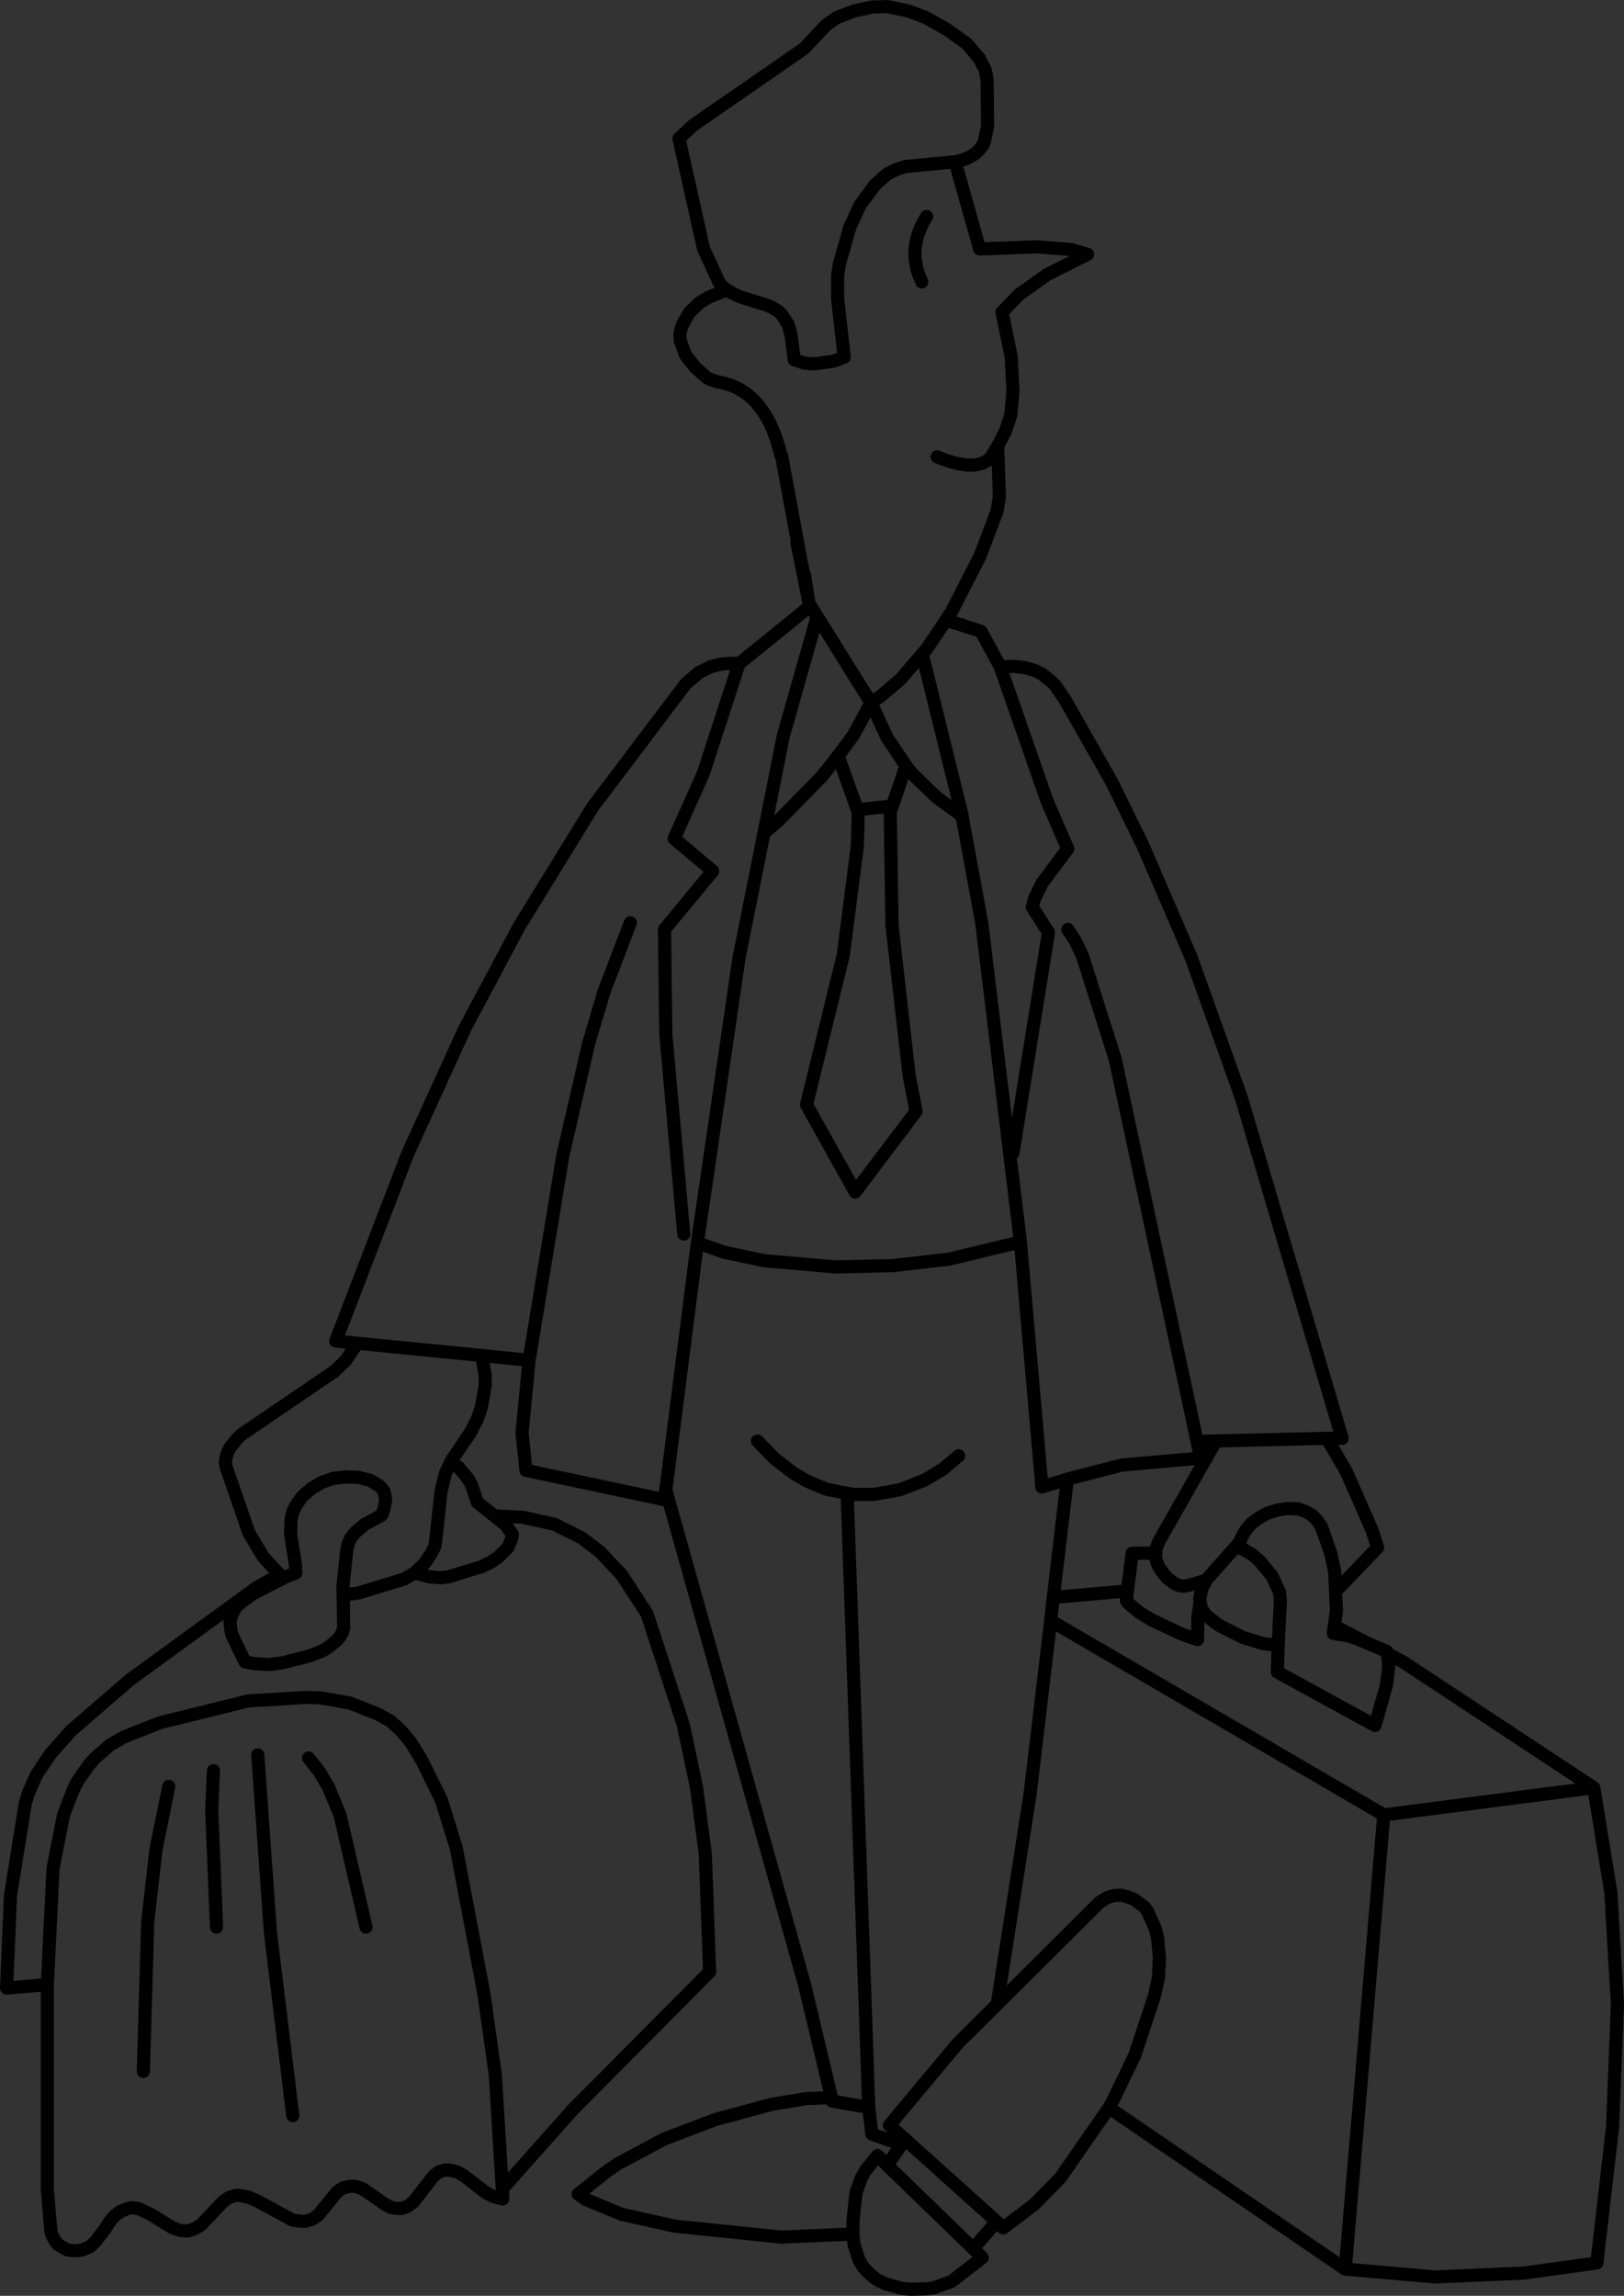 <?xml version="1.0" encoding="UTF-8" standalone="no"?>
<svg xmlns:xlink="http://www.w3.org/1999/xlink" height="261.85px" width="185.25px" xmlns="http://www.w3.org/2000/svg">
  <rect width="100%" height="100%" fill="#333333" stroke="none"/>
  <g transform="matrix(1.0, 0.0, 0.0, 1.0, -103.25, -8.15)">
    <path d="M212.85 79.4 L212.95 79.4 212.95 79.45 212.85 79.4" fill="#ffffff" fill-rule="evenodd" stroke="none"/>
    <path d="M255.45 193.6 L259.2 195.55 257.75 194.95 256.9 194.7 255.35 194.45 255.45 193.6" fill="#b39264" fill-rule="evenodd" stroke="none"/>
    <path d="M204.45 8.9 L202.75 8.95 200.7 9.4 198.7 10.15 197.5 11.0 194.95 13.7 182.3 22.45 180.7 23.95 183.5 36.5 185.25 40.3 185.55 40.7 185.9 41.05 186.2 41.25 186.7 41.55 187.65 42.0 190.7 42.95 191.2 43.15 192.05 43.65 192.4 44.0 193.15 45.15 193.5 46.45 193.85 49.2 195.0 49.55 195.4 49.6 196.15 49.65 198.3 49.35 199.55 48.9 198.8 42.25 198.8 39.55 199.0 38.25 200.2 34.05 201.35 31.55 203.05 29.25 204.15 28.25 204.55 27.95 205.45 27.5 206.5 27.15 212.2 26.6 212.7 26.5 213.6 26.2 214.45 25.7 214.8 25.4 215.4 24.65 215.55 24.2 215.9 22.6 215.85 17.35 215.75 16.65 215.6 16.05 214.95 14.8 213.55 13.15 211.25 11.5 208.85 10.15 206.85 9.4 204.45 8.9 M212.2 26.6 L215.0 36.55 221.45 36.3 225.35 36.6 227.3 37.15 222.65 39.5 219.55 41.7 217.55 43.75 218.6 48.85 218.8 52.75 218.55 55.5 217.95 57.3 217.05 59.05 217.25 64.8 217.0 66.4 215.05 71.55 211.8 77.9 211.15 78.9 212.85 79.4 212.95 79.4 212.95 79.45 215.15 80.15 217.35 84.2 218.9 84.15 220.15 84.3 221.25 84.6 222.15 85.05 223.25 85.95 223.6 86.3 224.7 87.9 230.05 97.3 233.65 104.65 239.15 117.4 244.85 133.35 256.35 172.2 254.6 172.2 256.8 175.95 259.75 182.65 260.4 184.65 255.6 189.65 255.7 191.85 255.45 193.6 259.2 195.55 261.45 196.5 261.5 196.75 263.3 197.7 285.05 212.05 287.0 224.0 287.75 236.75 287.2 250.7 285.4 266.25 277.1 267.4 267.0 267.85 256.7 266.95 229.75 248.55 224.2 256.55 221.25 259.55 217.7 262.25 216.95 261.55 214.25 264.6 215.3 265.65 211.8 268.35 209.9 269.05 209.05 269.2 207.1 269.25 206.15 269.15 204.3 268.65 203.45 268.25 203.05 268.0 202.35 267.4 201.7 266.7 201.25 265.95 200.7 264.25 200.55 263.3 200.55 262.95 192.35 263.3 180.2 262.05 174.15 260.7 170.05 259.0 169.2 258.4 172.6 255.7 173.8 254.9 179.05 252.1 184.85 249.9 191.3 248.15 195.3 247.5 198.1 247.4 195.05 234.6 179.2 178.1 179.05 179.2 163.25 175.85 162.8 171.6 163.6 163.3 158.2 162.75 158.6 165.0 158.6 166.15 158.15 168.7 157.7 170.0 156.9 171.55 154.8 174.65 154.65 174.95 155.55 175.5 156.6 176.75 157.05 177.55 157.7 179.5 159.65 181.05 162.9 181.2 166.5 182.0 169.6 183.55 171.65 185.1 174.15 187.75 177.05 192.2 181.2 204.9 182.7 212.0 183.7 219.55 184.2 233.05 168.6 248.75 160.55 257.8 160.6 258.95 159.6 258.7 158.7 258.25 156.1 256.25 155.35 255.85 154.5 255.65 154.05 255.65 153.3 255.85 152.65 256.4 150.45 259.25 149.75 259.8 149.0 260.05 148.2 260.0 147.8 259.9 147.15 259.55 144.7 257.85 143.95 257.55 143.6 257.5 143.2 257.5 142.35 257.7 141.7 258.15 139.55 260.8 138.9 261.25 138.1 261.5 137.6 261.5 136.6 261.35 132.65 259.2 131.6 258.75 130.6 258.55 130.1 258.55 129.35 258.8 128.7 259.25 126.2 261.9 125.45 262.35 124.7 262.6 123.8 262.55 122.95 262.25 120.35 260.65 119.05 260.05 118.2 259.95 117.8 260.05 116.95 260.4 116.3 260.9 115.75 261.55 115.25 262.35 114.15 263.8 113.5 264.4 112.7 264.75 112.1 264.85 111.5 264.85 110.9 264.75 109.85 264.15 109.5 263.65 109.2 263.15 109.05 262.6 108.65 257.85 108.65 234.5 104.0 234.9 104.45 224.3 106.15 213.75 106.55 212.5 107.4 210.6 109.0 208.2 111.35 205.55 118.05 199.75 132.55 189.2 135.15 187.75 133.3 185.75 131.65 183.0 129.05 175.5 128.95 174.9 129.05 174.35 129.2 173.8 129.5 173.25 130.3 172.25 130.75 171.8 141.4 164.55 142.7 163.3 144.0 161.35 141.55 161.1 149.75 139.75 156.25 125.5 162.45 113.85 170.85 100.2 181.5 86.1 183.0 84.85 184.3 84.2 185.25 83.95 185.8 83.85 186.95 83.8 187.55 83.85 195.7 77.25 195.55 77.05 195.1 74.7 194.15 70.0 194.65 72.3 192.4 60.1 192.35 60.15 Q190.55 52.5 185.05 51.7 L184.2 51.4 183.85 51.2 182.55 50.05 181.45 48.65 180.85 47.0 180.8 46.25 181.0 45.45 181.25 44.9 181.85 43.85 182.7 43.0 183.15 42.6 184.2 42.0 185.95 41.3 186.2 41.25 M208.95 32.85 Q206.6 36.55 208.4 40.3 M195.55 77.05 L195.0 73.65 195.05 74.15 194.65 72.3 195.1 74.7 M196.45 78.45 L196.2 79.4 197.05 79.4 196.45 78.45 195.7 77.25 M196.2 79.4 L192.6 92.1 190.4 103.15 191.95 101.85 197.05 96.65 198.85 94.35 200.6 92.0 202.6 88.3 197.05 79.4 M187.55 83.85 L183.5 96.3 180.15 103.8 184.55 107.5 179.05 114.15 179.2 126.1 181.25 148.9 M210.15 60.25 Q214.7 62.15 216.35 60.25 L216.5 59.95 217.05 59.05 M212.95 79.45 L212.85 79.4 M211.15 78.9 L209.0 82.1 208.45 82.75 213.0 101.15 213.0 101.25 215.25 113.5 219.65 149.8 222.1 177.75 225.0 176.85 231.2 175.25 240.2 174.45 239.8 172.55 230.45 128.9 226.7 117.1 225.85 115.35 225.05 114.15 M208.45 82.75 L205.95 85.65 203.7 87.55 202.6 88.3 204.45 92.3 206.6 95.5 206.65 95.6 207.45 96.55 210.05 99.05 212.85 101.1 213.0 101.15 M217.35 84.2 L222.7 99.55 225.05 104.95 222.1 108.9 221.25 110.65 221.0 111.6 222.85 114.5 218.8 139.65 M204.8 100.1 L201.15 100.5 201.15 100.8 201.05 104.6 199.45 117.05 195.25 134.15 200.8 144.1 207.75 134.9 206.95 130.8 205.0 113.65 204.8 100.8 204.8 100.1 M179.2 178.1 L182.8 149.9 187.55 117.4 190.4 103.15 M175.15 113.4 L172.15 121.25 170.4 127.15 167.45 139.95 163.6 163.3 M219.65 149.8 L211.55 151.75 205.1 152.5 198.55 152.65 190.5 151.95 185.95 151.0 182.8 149.9 M189.65 172.5 L191.65 174.55 193.8 176.2 195.25 177.05 197.5 178.0 200.6 178.6 202.9 178.6 205.95 178.05 208.75 176.95 210.75 175.75 212.6 174.2 M239.8 172.55 L241.95 172.5 254.6 172.2 M241.95 172.5 L235.45 183.95 235.25 184.45 235.1 184.95 235.1 185.3 235.05 185.55 235.15 186.15 235.4 186.8 235.8 187.4 236.35 188.1 237.15 188.7 237.5 188.9 237.95 189.05 238.4 189.05 238.9 188.95 240.8 188.4 240.85 188.35 244.7 184.0 244.8 183.65 245.3 182.75 245.95 181.95 246.8 181.3 247.8 180.75 248.9 180.4 250.1 180.2 251.3 180.25 252.2 180.55 252.95 181.0 253.5 181.55 253.95 182.2 255.05 185.3 255.5 187.4 255.6 189.65 M261.5 196.75 L261.6 197.4 261.65 198.35 261.4 200.35 260.1 204.95 248.95 198.85 249.05 195.8 248.85 195.8 247.3 195.6 245.0 194.9 242.25 193.5 240.85 192.4 240.3 191.65 240.15 190.85 239.9 192.55 239.85 195.15 238.1 194.55 234.6 192.9 233.15 192.0 232.0 191.05 231.75 190.75 231.85 189.6 223.4 190.35 223.1 193.0 261.1 215.15 285.05 212.05 M240.15 190.85 L240.1 190.55 240.3 189.45 240.75 188.55 240.8 188.4 M240.85 188.35 L240.75 188.55 M235.1 185.3 L232.4 185.3 231.85 189.6 M225.0 176.85 L223.4 190.35 M244.7 184.0 L244.55 184.65 245.35 185.0 246.15 185.5 246.95 186.2 248.35 187.9 249.2 189.75 249.3 190.75 249.05 195.8 M259.2 195.55 L257.75 194.95 256.9 194.7 255.35 194.45 255.45 193.6 M206.6 95.5 L204.8 100.8 M201.15 100.8 L198.85 94.35 M144.0 161.35 L158.2 162.75 M136.4 183.1 L136.95 186.65 137.0 187.55 135.7 188.05 135.65 188.1 132.05 189.95 130.45 191.15 130.1 191.55 129.7 192.3 129.5 193.1 129.55 193.85 129.7 194.6 131.2 197.7 132.3 197.9 133.9 198.0 135.5 197.8 138.6 197.0 140.1 196.4 140.6 196.1 141.6 195.3 142.0 194.85 142.3 194.35 142.45 193.85 142.4 190.05 142.35 189.3 142.8 184.95 143.0 184.15 143.3 183.5 143.75 182.95 144.8 182.05 146.8 180.95 147.05 180.25 147.25 179.15 147.15 178.65 147.05 178.25 146.8 177.9 146.5 177.6 145.5 177.0 144.15 176.65 142.7 176.6 141.3 176.75 140.0 177.2 138.8 177.9 137.7 178.85 136.95 179.95 136.65 180.6 136.45 181.45 136.4 183.1 M135.15 187.75 L135.65 188.1 M142.4 190.05 L144.1 189.85 149.35 188.25 150.55 187.55 150.6 187.5 151.7 186.45 152.55 185.15 152.85 184.5 152.95 183.85 153.55 178.3 154.05 176.2 154.65 174.95 M150.6 187.5 L150.9 187.65 152.25 188.0 153.55 188.1 154.4 188.0 158.15 186.85 159.2 186.35 160.1 185.75 161.2 184.65 161.6 183.65 161.7 183.15 160.95 182.1 159.65 181.05 M108.65 234.5 L109.3 221.25 110.5 215.15 111.6 212.3 112.1 211.3 113.4 209.45 114.15 208.6 115.85 207.15 117.3 206.3 121.45 204.65 131.55 202.15 138.1 201.75 139.8 201.8 143.2 202.4 146.35 203.65 147.8 204.45 149.0 205.55 150.05 206.8 151.3 208.8 153.6 213.45 155.3 218.95 158.45 235.55 159.75 244.8 160.55 257.8 M127.6 210.1 L127.4 214.6 127.95 227.95 M138.45 208.65 L139.7 210.25 140.75 212.05 142.05 215.2 145.0 227.95 M132.65 208.3 L134.1 228.6 136.65 249.45 M122.5 211.9 L121.05 219.05 120.1 227.35 119.6 244.4 M261.1 215.15 L256.7 266.95 M229.75 248.55 L230.05 248.05 232.7 242.55 234.95 235.75 235.4 233.65 235.5 231.45 235.3 229.25 235.05 228.15 234.15 226.15 233.8 225.65 232.65 224.8 231.9 224.5 231.15 224.3 230.3 224.35 229.5 224.6 228.7 225.1 217.0 236.75 212.55 241.15 204.7 250.55 206.5 252.15 216.95 261.55 M223.1 193.0 L220.75 212.8 217.0 236.75 M200.55 262.95 L200.55 261.45 200.9 258.2 201.5 256.55 201.95 255.75 203.35 254.0 204.45 255.1 206.15 252.65 205.25 252.45 202.7 251.55 202.35 248.5 198.2 247.8 198.1 247.4 M206.15 252.65 L206.5 252.15 M214.25 264.6 L204.45 255.1 M199.9 179.0 L202.35 248.5" fill="none" stroke="#000000" stroke-linecap="round" stroke-linejoin="round" stroke-width="1.5"/>
  </g>
</svg>
